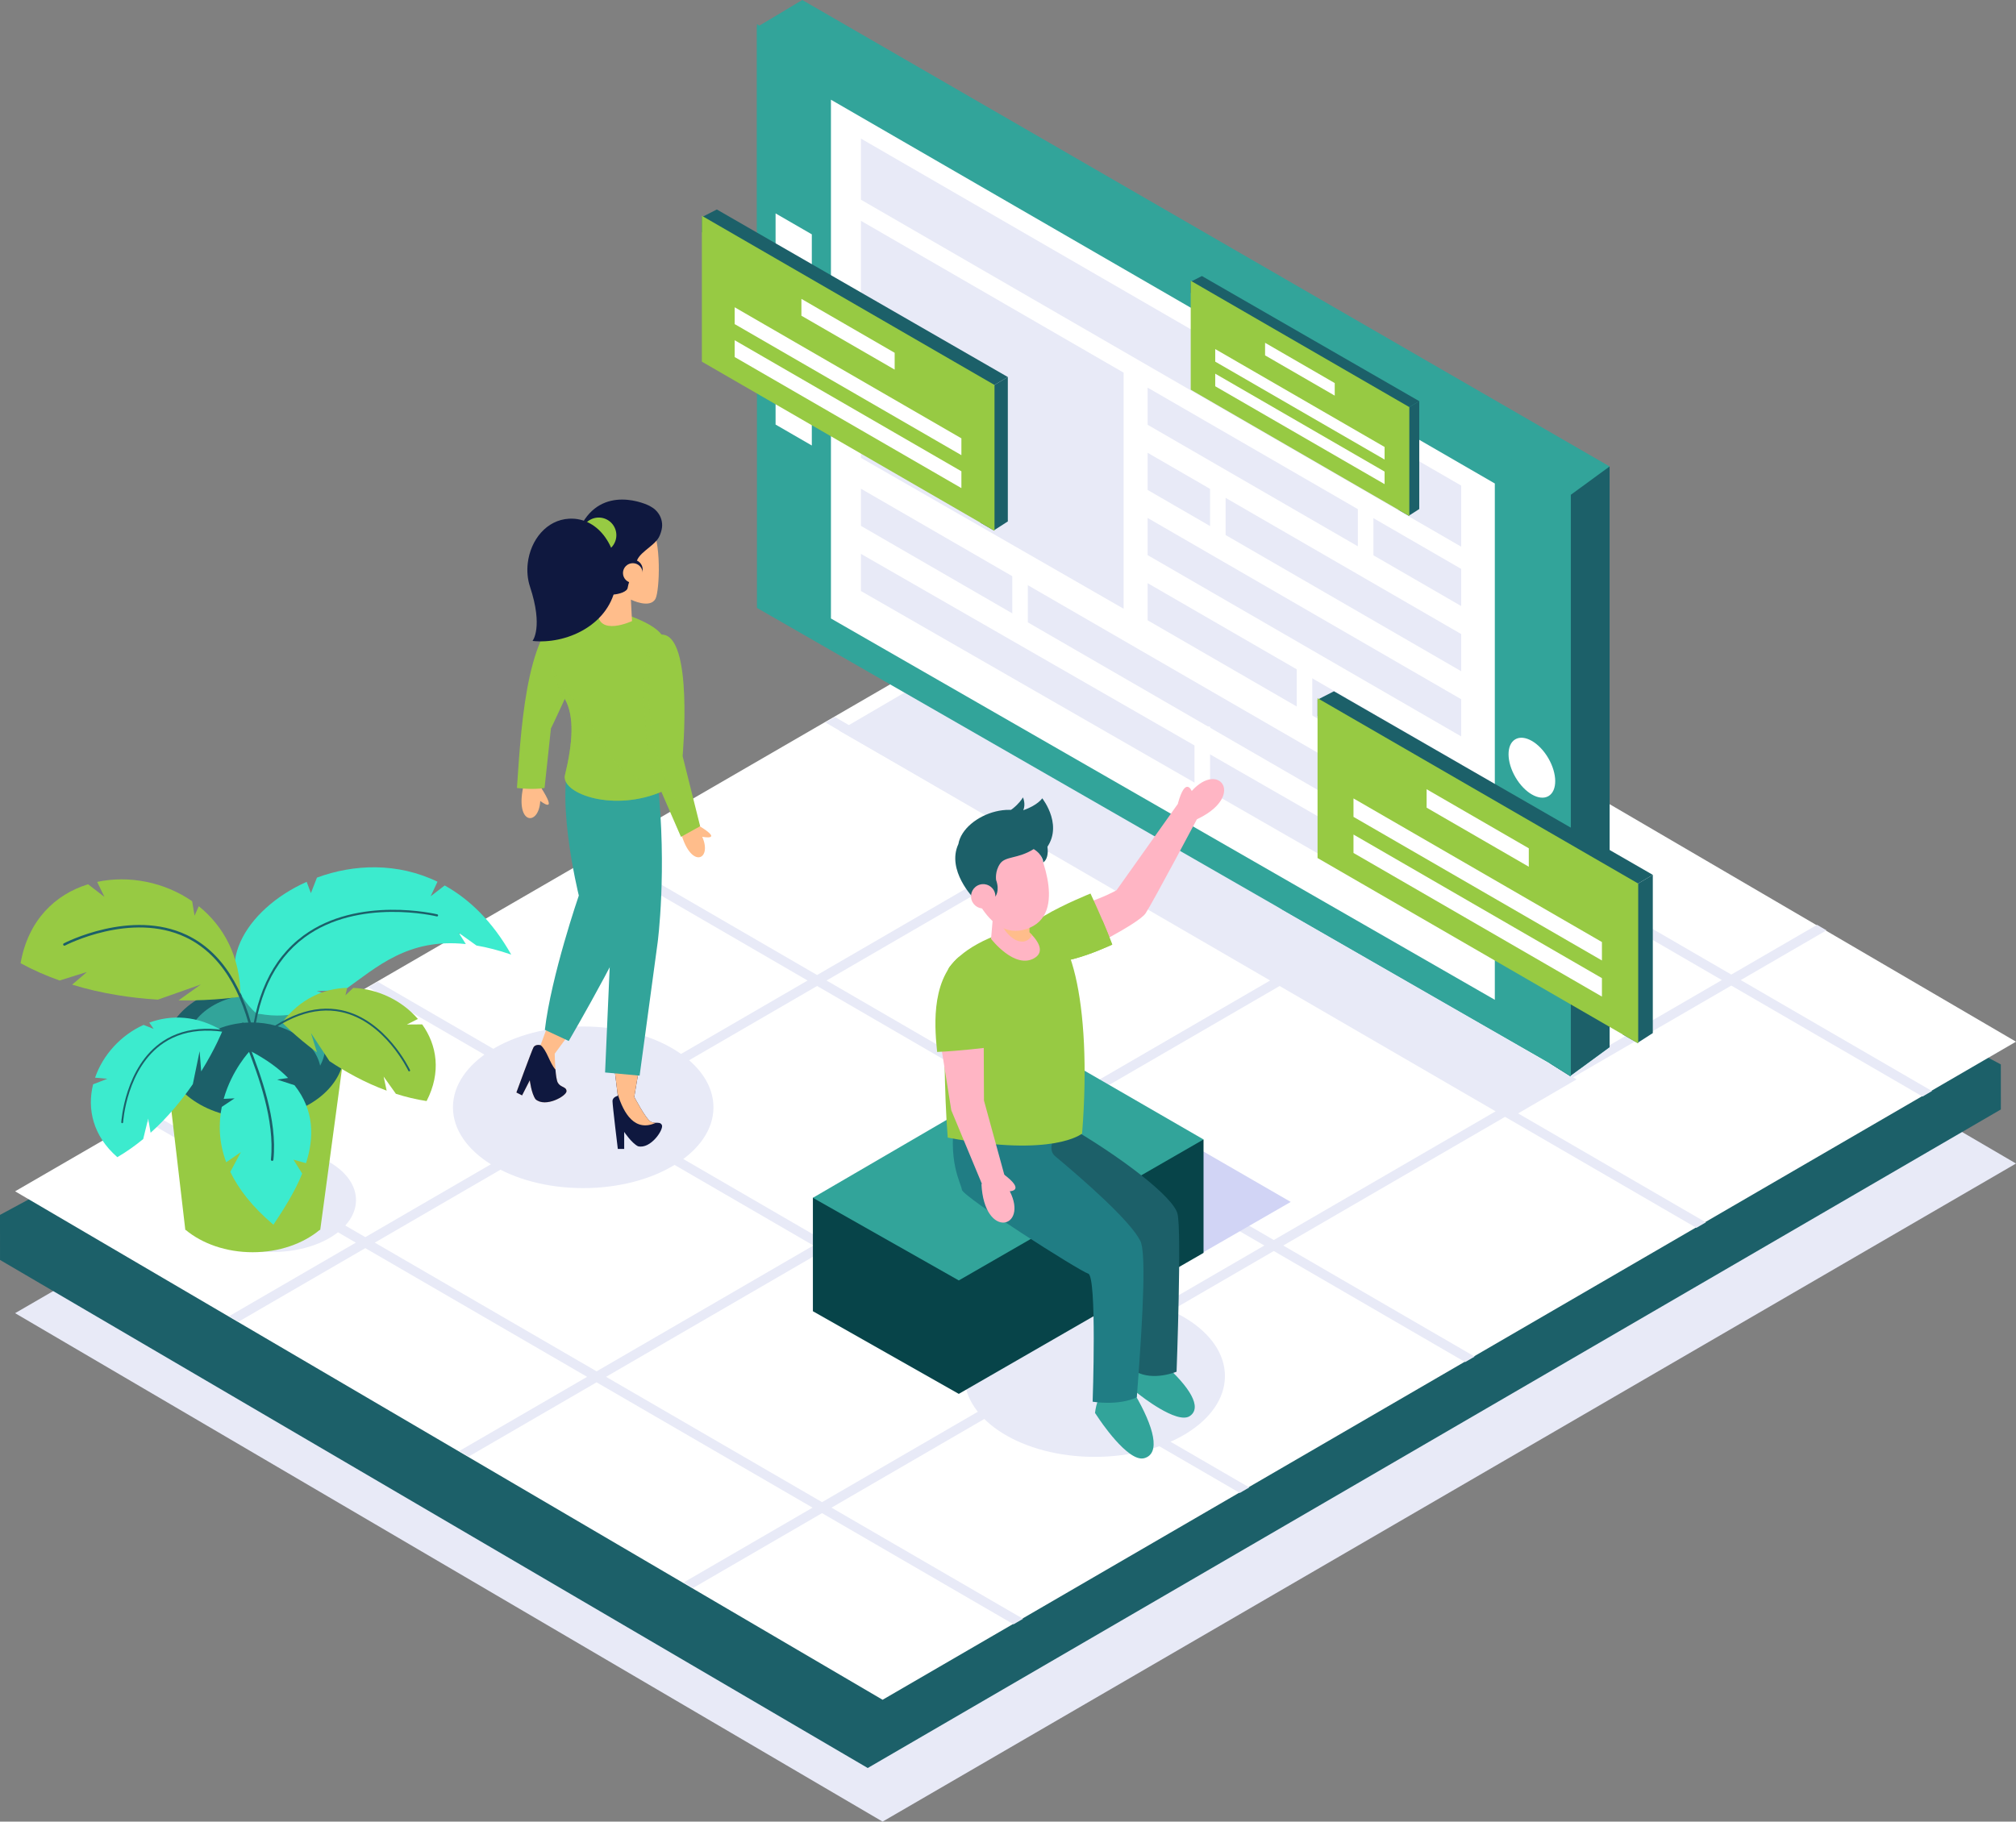<svg xmlns="http://www.w3.org/2000/svg" viewBox="0 0 1723.57 1557.78"><rect x="0" y="0" width="1723.57" height="1557.78" fill="#808080" stroke="none"/><defs><style>      .cls-1 {        fill: #fff;      }      .cls-2 {        fill: #3cebce;      }      .cls-3, .cls-4 {        fill: #ffbd8b;      }      .cls-3, .cls-5, .cls-6 {        mix-blend-mode: multiply;      }      .cls-7 {        fill: #32a49a;      }      .cls-8 {        isolation: isolate;      }      .cls-9 {        fill: #074449;      }      .cls-10 {        fill: #e8eaf7;      }      .cls-11 {        fill: #ffb5c4;      }      .cls-12 {        fill: #1c6069;      }      .cls-13 {        fill: #97ca43;      }      .cls-14 {        fill: #207d84;      }      .cls-15 {        fill: #0f183f;      }      .cls-16 {        fill: #d1d4f5;      }      .cls-6 {        opacity: .43;      }    </style></defs><g class="cls-8"><g id="Layer_2" data-name="Layer 2"><g id="obejct"><g><polygon class="cls-10" points="981.91 561.44 12.91 1122.97 754.57 1557.78 1723.57 995.01 981.91 561.44"></polygon><polygon class="cls-12" points="968.78 515.51 0 1038.94 .02 1077.45 741.86 1511.94 1710.63 948.76 1710.61 910.25 968.78 515.51"></polygon><polygon class="cls-1" points="981.91 457.24 12.91 1018.77 754.57 1453.58 1723.57 890.81 981.91 457.24"></polygon><path class="cls-10" d="M1488.25,838.12l73.3-42.54-8.06-4.71-73.32,42.55-184.67-107.17,73.99-42.95-8.06-4.71-74.02,42.96-189.63-110.06,74.7-43.36-8.06-4.72-74.74,43.38-182.36-105.83-8.1,4.7,182.37,105.83-185.32,107.55-182.51-105.92-8.1,4.7,182.52,105.92-189.63,110.06-182.66-106.01-8.1,4.7,182.67,106.01-184.67,107.17-182.81-106.09-8.1,4.7,182.82,106.09-185.38,107.6-182.96-106.19-8.1,4.7,182.96,106.19-108.34,62.87,8.05,4.73,108.39-62.91,189.63,110.06-109.35,63.46,8.05,4.72,109.39-63.48,184.67,107.17-110.32,64.03,8.05,4.72,110.35-64.05,163.77,95.05,8.09-4.7-163.77-95.05,185.38-107.6,163.71,95.02,8.09-4.71-163.7-95.01,184.66-107.17,163.64,94.98,8.1-4.7-163.64-94.97,189.63-110.06,163.58,94.94,8.09-4.7-163.58-94.94,185.32-107.55,163.51,94.9,8.09-4.7-163.51-94.9Zm-398.57-221.93l189.64,110.06-185.32,107.55-189.63-110.06,185.3-107.55Zm-193.4,112.24l189.63,110.06-189.63,110.06-189.63-110.06,189.63-110.06Zm-197.71,114.75l189.63,110.06-184.67,107.17-189.63-110.06,184.67-107.17Zm-378.14,219.47l185.38-107.6,189.63,110.06-185.38,107.6-189.63-110.06Zm382.38,221.93l-184.67-107.17,185.38-107.6,184.67,107.17-185.38,107.6Zm193.47-112.29l-184.66-107.17,184.66-107.17,184.67,107.17-184.67,107.17Zm192.76-111.87l-184.66-107.17,189.63-110.06,184.66,107.17-189.63,110.06Zm197.73-114.75l-184.67-107.17,185.32-107.55,184.67,107.17-185.32,107.55Z"></path><polygon class="cls-10" points="1347.9 923.04 775.88 590.79 717.52 624.88 1292.99 955 1347.9 923.04"></polygon><ellipse class="cls-10" cx="498.61" cy="946.92" rx="111.36" ry="69.11"></ellipse><ellipse class="cls-10" cx="935.9" cy="1176.75" rx="111.36" ry="69.11"></ellipse><ellipse class="cls-10" cx="232.75" cy="1026.25" rx="71.61" ry="44.44"></ellipse><g><polygon class="cls-7" points="1376.12 398.9 1376.12 895.46 1342.97 919.71 1342.34 920.16 1324.92 909.23 1096.73 778.14 680.32 495.71 647.15 196.72 647.15 23.19 649.28 21.92 685.91 0 1376.12 398.9"></polygon><polygon class="cls-12" points="1376.12 398.9 1376.12 895.46 1342.97 919.71 1342.34 920.16 1324.92 909.23 1324.92 436.33 1342.97 423.13 1376.12 398.9"></polygon><polygon class="cls-7" points="1342.97 423.03 1342.97 920.55 1342.34 920.16 1324.92 909.23 1096.73 778.14 647.15 519.85 647.15 20.69 649.28 21.92 1342.97 423.03"></polygon><g><polygon class="cls-1" points="694.06 250.06 694.06 200.4 663.08 182.49 663.08 232.15 694.06 250.06"></polygon><polygon class="cls-1" points="663.08 252.03 663.08 363.07 694.06 380.98 694.06 269.95 663.08 252.03"></polygon></g><polygon class="cls-1" points="1277.99 413.46 710.41 85.27 710.41 528.9 1277.99 854.99 1277.99 413.46"></polygon><g class="cls-5"><polygon class="cls-10" points="736.06 505.42 1249.24 800.25 1249.24 768.47 736.06 473.64 736.06 505.42"></polygon></g><g class="cls-5"><polygon class="cls-10" points="736.06 417.93 736.06 449.71 1249.24 746.45 1249.24 714.66 736.06 417.93"></polygon></g><g class="cls-5"><polygon class="cls-10" points="1249.24 486.5 1249.24 518.27 981.17 363.26 981.17 331.49 1249.24 486.5"></polygon></g><g class="cls-5"><polygon class="cls-10" points="1249.24 542.22 1249.24 574.01 981.17 419 981.17 387.21 1249.24 542.22"></polygon></g><g class="cls-5"><polygon class="cls-10" points="1249.24 597.96 1249.24 629.74 981.17 474.73 981.17 442.95 1249.24 597.96"></polygon></g><g class="cls-5"><polygon class="cls-10" points="1249.24 653.7 1249.24 685.48 981.17 530.46 981.17 498.69 1249.24 653.7"></polygon></g><g class="cls-5"><polygon class="cls-10" points="960.63 520.57 960.63 318.68 736.06 188.83 736.06 391.55 960.63 520.57"></polygon></g><ellipse class="cls-1" cx="1309.68" cy="656.5" rx="16.24" ry="28.12" transform="translate(-152.3 750.72) rotate(-30.31)"></ellipse><g class="cls-5"><polygon class="cls-10" points="1249.24 415.26 736.06 118.52 736.06 170.78 1249.24 467.51 1249.24 415.26"></polygon></g><rect class="cls-1" x="865.44" y="474.05" width="13.3" height="70.3"></rect><rect class="cls-1" x="1034.54" y="410.4" width="13.3" height="59.85"></rect><rect class="cls-1" x="1160.89" y="430.35" width="13.3" height="59.85"></rect><rect class="cls-1" x="1021.24" y="621.3" width="13.3" height="70.3"></rect><rect class="cls-1" x="1139.04" y="696.35" width="13.3" height="70.3"></rect><rect class="cls-1" x="1108.64" y="566.2" width="13.3" height="60.8"></rect></g><g><polygon class="cls-12" points="1413.06 748.14 1413.06 883.46 1400.58 891.47 1399.92 891.89 1387.44 884.68 1387.44 763.25 1400.51 755.54 1413.06 748.14"></polygon><polygon class="cls-12" points="1413.06 748.14 1400.51 755.54 1387.44 763.25 1126.43 612.4 1126.43 598.33 1127.59 597.73 1140.45 591.15 1413.06 748.14"></polygon><polygon class="cls-13" points="1400.58 755.58 1400.58 892.27 1399.92 891.89 1387.44 884.68 1126.43 733.75 1126.43 597.06 1127.59 597.73 1400.51 755.54 1400.58 755.58"></polygon><g><polygon class="cls-1" points="1158.32 683.45 1157.16 682.78 1157.16 698.55 1158.32 699.22 1369.56 821.36 1369.56 805.6 1158.32 683.45"></polygon><polygon class="cls-1" points="1157.16 713.66 1157.16 729.42 1158.32 730.09 1369.56 852.24 1369.56 836.47 1158.32 714.33 1157.16 713.66"></polygon><polygon class="cls-1" points="1307.04 725.44 1219.68 674.92 1219.68 690.68 1307.04 741.2 1307.04 725.44"></polygon></g></g><g><polygon class="cls-12" points="1213.39 343.06 1213.39 435.31 1204.89 440.76 1204.43 441.05 1195.93 436.14 1195.93 353.36 1204.84 348.1 1213.39 343.06"></polygon><polygon class="cls-12" points="1213.39 343.06 1204.84 348.1 1195.93 353.36 1018 250.53 1018 240.93 1018.79 240.53 1027.56 236.04 1213.39 343.06"></polygon><polygon class="cls-13" points="1204.89 348.13 1204.89 441.31 1204.43 441.05 1195.93 436.14 1018 333.25 1018 240.07 1018.79 240.53 1204.84 348.1 1204.89 348.13"></polygon><g><polygon class="cls-1" points="1039.74 298.96 1038.95 298.51 1038.95 309.25 1039.74 309.71 1183.74 392.98 1183.74 382.23 1039.74 298.96"></polygon><polygon class="cls-1" points="1038.95 319.55 1038.95 330.3 1039.74 330.76 1183.74 414.02 1183.74 403.28 1039.74 320.01 1038.95 319.55"></polygon><polygon class="cls-1" points="1141.12 327.58 1081.57 293.15 1081.57 303.89 1141.12 338.33 1141.12 327.58"></polygon></g></g><g><polygon class="cls-12" points="861.64 322.42 861.64 445.91 850.25 453.21 849.64 453.6 838.26 447.02 838.26 336.21 850.19 329.17 861.64 322.42"></polygon><polygon class="cls-12" points="861.64 322.42 850.19 329.17 838.26 336.21 600.06 198.54 600.06 185.7 601.12 185.15 612.86 179.14 861.64 322.42"></polygon><polygon class="cls-13" points="850.25 329.2 850.25 453.95 849.64 453.6 838.26 447.02 600.06 309.28 600.06 184.54 601.12 185.15 850.19 329.17 850.25 329.2"></polygon><g><polygon class="cls-1" points="629.17 263.38 628.1 262.77 628.1 277.16 629.17 277.77 821.94 389.24 821.94 374.85 629.17 263.38"></polygon><polygon class="cls-1" points="628.1 290.95 628.1 305.33 629.17 305.94 821.94 417.41 821.94 403.03 629.17 291.56 628.1 290.95"></polygon><polygon class="cls-1" points="764.89 301.7 685.16 255.59 685.16 269.98 764.89 316.08 764.89 301.7"></polygon></g></g><polygon class="cls-16" points="769.52 1077.73 978.78 955.77 1103.5 1027.84 894.25 1148.4 769.52 1077.73"></polygon><g><path class="cls-4" d="M594.95,704.59c25.86,15.08,5.43,11,5.43,11,9.08,20.43-10.89,28.6-19.07-6.81"></path><path class="cls-4" d="M462.01,672.67c16.25,25.14-.13,12.26-.13,12.26-1.13,22.33-22.64,20.59-13.93-14.69"></path><path class="cls-15" d="M545.45,980.24c-5.45-2.72-11.8-12.26-11.8-12.26v14.53h-5.45s-4.54-37.22-4.54-40.85,4.54-4.54,4.54-4.54l-.25-2.02-2.47-20.22,20.88-1.36-4.09,24.51s9.53,18.16,13.62,20.88c1.67,1.11,3.33,1.24,4.84,1.25,2.2,.01,4.07-.23,5.15,1.92,1.82,3.63-9.53,20.88-20.43,18.16Z"></path><path class="cls-4" d="M560.73,960.16c-17.74,8.09-27.48-7.46-32.78-25.07l-2.47-20.22,20.88-1.36-4.09,24.51s9.53,18.16,13.62,20.88c1.67,1.11,3.33,1.24,4.84,1.25Z"></path><path class="cls-4" d="M484.34,933.19c-.03,4.06-17.99,14.26-26.45,6.88-3.61-4.9-4.94-16.28-4.94-16.28l-6.6,12.94-4.85-2.47s12.88-35.22,14.53-38.45c1.65-3.23,6.11-1.98,6.11-1.98l.02-.06,.68-1.85,6.99-19.13,19.22,8.28-14.78,19.97s.08,6.96,.62,13.61c.39,4.77,1.01,9.39,2.01,11.18,.98,1.74,2.4,2.62,3.74,3.31,1.95,1.01,3.73,1.65,3.71,4.06Z"></path><path class="cls-7" d="M491.68,639.19c-20.43,31.32,3.18,126.65,3.18,126.65,0,0-23.6,68.54-29.05,114.85l20.43,9.53s61.28-104.86,59.92-121.2-26.78-129.83-26.78-129.83h-27.69Z"></path><path class="cls-7" d="M562.26,668.38c8.17,76.26,0,137.54,0,137.54l-15.43,113.94-29.51-2.72,4.99-114.39s-20.88-72.18-24.06-87.16-4.09-50.39-4.09-50.39"></path><path class="cls-13" d="M489.3,517.58c-37.81,14.62-43.26,94.06-47.34,156.25,0,0,13.62,1.82,23.6,0l5.45-50.84s17.7-36.32,26.78-60.83"></path><path class="cls-13" d="M567.1,669.24c.15,2.94,.09,5.44-.31,7.31-41.31,18.16-85.34,2.72-83.98-12.71,6.81-28.14,8.62-51.3,0-66.28-3.79-6.59-8.47-15.98-10.65-27.07-2.79-14.12-1.55-30.99,10.65-48.28,8.17-8.17,17.25-8.62,43.12,0,34.11,11.37,45.39,19.07,45.39,38.58,0,7.72-.91,46.76-5.9,60.83-4.1,11.55,.98,34.13,1.68,47.61Z"></path><g class="cls-6"><path class="cls-13" d="M566.79,676.55c-41.31,18.16-85.34,2.72-83.98-12.71,6.81-28.14,8.62-51.3,0-66.28-3.79-6.59-8.47-15.98-10.65-27.07,9.5,20.99,23.03,29.38,45.15,68.38,14.17,24.98,32.78,31.44,49.79,30.36,.15,2.94,.09,5.44-.31,7.31Z"></path></g><path class="cls-13" d="M598.56,706.51l-.73,.4-15.61,8.67s-22.7-52.2-25.87-59.47c-3.18-7.26-5.9-59.92-5.9-59.92,0,0-1.31-31.38,5.93-46.08,2.22-4.49,5.23-7.43,9.32-7.44,27.42-.05,17.89,103.9,17.89,103.9l14.98,59.92Z"></path><g class="cls-6"><path class="cls-13" d="M597.83,706.92l-15.61,8.67s-22.7-52.2-25.87-59.47c-3.18-7.26-5.9-59.92-5.9-59.92,0,0-1.31-31.38,5.93-46.08-9.75,91.73,19.27,140.09,41.45,156.79Z"></path></g><path class="cls-15" d="M484.34,933.19c-.03,4.06-17.99,14.26-26.45,6.88-3.61-4.9-4.94-16.28-4.94-16.28l-6.6,12.94-4.85-2.47s12.88-35.22,14.53-38.45c1.65-3.23,6.11-1.98,6.11-1.98l.02-.06c5.41,4.29,7.74,15.27,12.72,20.89,.39,4.77,1.01,9.39,2.01,11.18,.98,1.74,2.4,2.62,3.74,3.31,1.95,1.01,3.73,1.65,3.71,4.06Z"></path><path class="cls-4" d="M540.31,531.13s-29.36,13.76-29.36-8.26v-20.18s-17.43-12.84-14.68-36.7c2.75-23.85,41.29-41.29,59.64-18.35,10.09,14.68,7.87,57.66,4.59,64.22-4.59,9.17-21.1,.92-21.1,.92l.92,18.35Z"></path><path class="cls-15" d="M543.98,482.5c0-9.17,14.68-14.68,19.27-22.94,1.06-1.91,1.83-4.17,2.38-6.51,1.13-4.77,.15-9.59-2.37-13.51-1.65-2.56-3.96-4.73-6.78-6.25-.21-.11-.41-.23-.58-.34-2.75-1.83-41.29-19.27-59.64,17.43-18.35,17.43-2.75,45.87,14.68,52.3,0,9.17,24.77,6.42,25.69,0s7.34-20.18,7.34-20.18Z"></path><path class="cls-13" d="M526.52,461.28c-1.99,8.08-10.16,13.02-18.25,11.03-8.08-1.99-13.02-10.16-11.03-18.25,1.99-8.08,10.16-13.02,18.25-11.03,8.08,1.99,13.02,10.16,11.03,18.25Z"></path><path class="cls-15" d="M517.57,459.67c-7.12-10.11-17.83-16.78-30.99-16.1-19.17,.99-33.02,17.97-35.37,37.99-.79,6.77-.22,13.73,1.9,20.15,11.55,34.91,2.16,46.39,2.16,46.39,28.23,3.02,63.9-12.71,70.84-45.27,3.19-14.95-.25-31.39-8.55-43.17Z"></path><circle class="cls-15" cx="541.03" cy="487.02" r="8.42"></circle><circle class="cls-4" cx="541.03" cy="490.04" r="8.42"></circle></g><g><polygon class="cls-9" points="694.98 1121.31 694.98 1024.31 904.24 999.36 1028.96 974.42 1028.96 1071.42 819.71 1191.99 694.98 1121.31"></polygon><polygon class="cls-7" points="694.98 1024.31 904.24 902.35 1028.96 974.42 819.71 1094.98 694.98 1024.31"></polygon><g><path class="cls-7" d="M969.92,1191.79l-22.45-3.01c-9.21-.45-11.3,19.51-11.3,19.51l3.1,4.58s24.97,38.04,39.02,34.12c14.05-3.93,8.62-26.23-8.37-55.2Z"></path><path class="cls-7" d="M994.5,1165.93l-20.12,3.71c-8.04,2.19-4.23,19.92-4.23,19.92l3.95,3.07s32.11,25.66,43.07,18.36c10.96-7.31,.04-24.94-22.66-45.05Z"></path><path class="cls-11" d="M927.34,772.68c16.62-5.29,27.19-11.33,27.19-11.33l53.63-75.53,17.37,10.57s-40.03,75.53-46.07,84.59c-6.04,9.06-55.14,33.23-55.14,33.23"></path><path class="cls-13" d="M950.91,807.8c-15.7,6.83-58.11,26.53-89.52,9.21-.69-.38-1.38-.78-2.07-1.2,0,0,17.71-23.2,33.78-32.8,16.07-9.6,39.22-18.89,39.22-18.89,0,0,4.88,10.39,10.28,23.02,2.84,6.65,5.82,13.94,8.32,20.65Z"></path><g class="cls-5"><path class="cls-13" d="M950.91,807.8c-15.7,6.83-58.11,26.53-89.52,9.21,26.51,5.02,63.4-17.49,81.2-29.86,2.84,6.65,5.82,13.94,8.32,20.65Z"></path></g><path class="cls-12" d="M909.22,960.76c49.85,28.7,93.66,62.69,97.44,77.04,3.78,14.35-.76,135.2-.76,135.2,0,0-19.64,8.31-34.74,0,0,0-.76-82.33-4.53-93.66-3.78-11.33-95.92-61.18-111.79-69.49-15.86-8.31-9.82-49.1-9.82-49.1"></path><path class="cls-14" d="M817.07,950.94c-7.55,42.3,4.53,60.42,5.29,66.47,.76,6.04,100.46,69.49,108.01,71.75s3.78,109.52,3.78,109.52c0,0,21.9,3.78,37.77-3.78,6.04-78.55,7.62-124.5,3.02-133.69-8.57-17.14-47.72-51.49-72.81-72.44-12.5-10.44,15.41-37.84,15.41-37.84"></path><path class="cls-13" d="M925.13,969.36s-24.04,20.6-114.86,3.48c-1.65-20.57-2.28-40.65-2.79-67.36-.23-12.24-.29-24.16-.14-34.88,.31-22.67,1.58-39.93,4.21-43.41,9.49-12.51,29.42-28.09,75.4-37.21,26.72-5.3,47.2,65.03,38.19,179.38Z"></path><path class="cls-11" d="M884.53,819.22c-16.83,10.2-37.23-16.32-37.23-16.32l2.55-30.09,1.95,.76,28.14,10.97v12.75s1.04,.89,2.41,2.33c4.18,4.4,11.46,13.97,2.18,19.6Z"></path><path class="cls-3" d="M882.35,799.62c-6.34,12.24-24.79,4.54-31.99-24.26l1.44-1.79,28.14,10.97v12.75s1.04,.89,2.41,2.33Z"></path><path class="cls-11" d="M884.91,720.12s29.33,58.23-4.13,73.07c-36.44,16.16-53.08-41.82-53.08-41.82l29.19-33.48,13.85-7.4,14.17,9.63Z"></path><path class="cls-12" d="M883.75,726.11c8.2,5.02,8.17,11.4,8.17,11.4,0,0,9.12-4.9-.7-27.18-15.25-33.28-67.5-14.18-71.85,11.45-10.45,22.5,13.17,46.46,13.17,46.46l18.48-1.64s3.94-4.64,.59-14.08c0,0-1.17-7.47,3.46-14,4.63-6.53,15.26-3.95,28.69-12.41Z"></path><path class="cls-11" d="M850.61,763.62c1.59,5.53-1.61,11.3-7.14,12.89-5.53,1.59-11.3-1.61-12.89-7.14-1.59-5.53,1.61-11.3,7.14-12.89,5.53-1.59,11.3,1.61,12.89,7.14Z"></path><path class="cls-12" d="M850.77,699.76c17.68-6.37,23.8-17.88,23.8-17.88,0,0,2.62,5.75,.23,10.99,12.44-4.22,16.26-10.19,16.26-10.19,0,0,20.29,25.39,.83,45.93"></path><g class="cls-5"><path class="cls-13" d="M850.55,902.48s-20.67,7.11-43.06,6.39c-.25-13.24-.32-26.14-.16-37.73l31.77-7.06c12.26,25.33,11.44,38.4,11.44,38.4Z"></path></g><path class="cls-11" d="M1007.06,687.06c6.48-23.72,11.8-10.62,11.8-10.62,23.84-26.68,46.68,5.29,3.07,24.79"></path><path class="cls-11" d="M857.67,1003.86c19.77,14.62,5.63,14.84,5.63,14.84,16.26,31.88-21.81,41.61-24.22-6.09"></path><polyline class="cls-11" points="840.97 876.13 841.24 941.12 860.74 1012.29 841.24 1016.65 813.29 949.43 802.72 882.96"></polyline><path class="cls-13" d="M820.12,818.03c-25.71,21.87-20.42,65.68-18.91,81.54,18.88-.76,43.05-3.78,43.05-3.78,0,0-1.51-22.66-5.29-39.28-3.78-16.62-18.86-38.49-18.86-38.49Z"></path></g></g><g><path class="cls-13" d="M294.39,899.02l-11.38,84.34-.13,.99-.11,.81-7.54,55.84-1.4,10.36-.03,.2-.04,.27h-.5c-14.08,11.68-34.5,19.03-57.23,19.03s-43.16-7.35-57.23-19.03h-.36l-.04-.33-.09-.81-.11-.93-7.54-64.71-.13-1.03-.04-.35-9.87-84.66h153.76Z"></path><ellipse class="cls-12" cx="217.51" cy="898.96" rx="76.88" ry="57.25"></ellipse><ellipse class="cls-12" cx="218.64" cy="895.43" rx="59.36" ry="44.2"></ellipse><path class="cls-7" d="M215.15,874.37c29.47,0,53.91,15.99,58.56,36.96,2.77-5.11,4.31-10.7,4.31-16.55,0-24.41-26.57-44.2-59.36-44.2s-59.36,19.79-59.36,44.2c0,2.47,.28,4.89,.8,7.25,8.8-16.21,30.13-27.65,55.05-27.65Z"></path><path class="cls-2" d="M437.05,816.31c-15.99-28.3-35.7-47.34-56.87-59.1l-11.99,9.27,5.84-12.47c-34.29-16.62-71.74-15.09-103.05-3.51l-5.18,13.27-3.63-9.67c-52.91,23.64-84.03,76.03-42.58,112.97l2.69,.03c26.97,4.68,46.26-3.34,64.12-14.92l-15.61-4.59,23.92-1.07c27.57-19.57,54.03-44.38,103.54-39.2l-6.04-9.57,15.16,10.83c9.11,1.55,18.97,4.07,29.7,7.75Z"></path><path class="cls-12" d="M215.06,899.68s-.04,0-.05,0c-.5-.03-.88-.46-.85-.96,2.68-45.33,17.92-78.52,45.31-98.66,46.8-34.41,113.72-18.32,114.39-18.15,.49,.12,.78,.61,.66,1.1-.12,.49-.61,.78-1.1,.66-.66-.16-66.78-16.05-112.88,17.86-26.92,19.8-41.91,52.54-44.56,97.3-.03,.48-.43,.85-.9,.85Z"></path><path class="cls-13" d="M169.97,774.95l-3.63,8.1-2.06-12.35c-23.74-16.44-54.13-22.35-81.22-16.53l6.24,12.83-13.99-10.81c-28.03,8.62-51.26,30.64-57.7,67.52,10.89,5.93,22.09,10.8,33.35,14.79l23.36-7.3-12.65,10.84c25.63,7.86,51.1,11.45,73.32,12.81l36.69-12.95-19.05,13.61c31.42,.43,52.93-3.19,52.93-3.19,.1-34.26-14.48-60.37-35.6-77.36Z"></path><path class="cls-12" d="M217.7,893.26c-.5,0-.95-.35-1.05-.86-9.37-46.53-28.89-77.13-58.01-90.95-46.61-22.12-102.52,6.86-103.08,7.16-.52,.28-1.17,.08-1.45-.45-.28-.52-.08-1.17,.45-1.45,.57-.3,57.4-29.78,104.99-7.2,29.77,14.12,49.69,45.23,59.2,92.47,.12,.58-.26,1.14-.84,1.26-.07,.01-.14,.02-.21,.02Z"></path><path class="cls-13" d="M296.8,844.75l-1.48,6.39,6.73-6.35c21.33,.93,41.87,11.04,55.22,26.58l-9.41,4.76,13.07-.11c12.65,17.61,16.48,40.96,3.79,65.56-9.06-1.38-17.84-3.52-26.25-6.2l-10.49-14.74,2.6,12.04c-18.61-6.83-35.21-16.1-48.9-25.24l-15.82-24.03,5.13,16.53c-18.69-13.8-29.74-25.55-29.74-25.55,15.25-20.22,35.52-29.08,55.55-29.64Z"></path><path class="cls-12" d="M215.8,893.08c.29,.22,.71,.22,1-.04,26.32-23.21,51.5-32.5,74.82-27.62,37.34,7.81,57.3,49.88,57.5,50.3,.18,.4,.65,.57,1.05,.38,.4-.18,.57-.65,.38-1.05-.2-.43-20.48-43.2-58.6-51.18-23.84-4.99-49.48,4.42-76.2,27.98-.33,.29-.36,.79-.07,1.12,.04,.04,.07,.08,.12,.11Z"></path><path class="cls-2" d="M127.62,874.48l3.74,5.39-8.61-3.41c-19.47,8.75-34.82,25.74-41.47,45.12l10.5,.95-12.18,4.73c-5.25,21.04-.17,44.15,20.72,62.31,7.91-4.63,15.27-9.87,22.1-15.47l4.3-17.58,2.04,12.15c14.76-13.23,26.76-27.98,36.1-41.54l5.81-28.18,1.34,17.26c12.26-19.73,18.19-34.73,18.19-34.73-21.65-13.15-43.76-13.88-62.58-6.99Z"></path><path class="cls-12" d="M220.75,889.42c-.19,.32-.58,.46-.94,.34-33.04-11.83-59.87-11.16-79.73,2.01-31.8,21.07-34.8,67.53-34.82,68-.02,.44-.4,.77-.83,.74s-.77-.4-.74-.83c.03-.47,3.06-47.71,35.52-69.23,20.31-13.46,47.61-14.19,81.15-2.18,.41,.15,.63,.6,.48,1.01-.02,.05-.04,.1-.07,.14Z"></path><path class="cls-2" d="M200.58,939.26l-10.98,7.32c-2.79,13.87-2.66,30,3.8,47.33l12.53-8.64-9.04,16.87c7,14.55,18.65,29.8,36.86,45.19,8.23-12.34,17.99-27.43,24.62-43.72l-7.5-11.92,10.76,3.01c7-21.8,7.21-45.18-9.85-66.66l-14.82-4.83s4.36-.65,9.33-1.37c-7.92-8.15-18.56-15.96-32.55-23.24,0,0-15.47,16.12-22.49,41.1l9.32-.44Z"></path><path class="cls-12" d="M232.68,992.76s-.08,0-.11,0c-.59-.06-1.01-.59-.95-1.18,3.56-33.84-11.14-72.35-19.92-95.36-5.73-15.01-7.44-19.83-5.22-21.34,1.56-1.06,4.02,.32,9.41,5.28,.44,.4,.46,1.08,.06,1.51-.4,.44-1.08,.46-1.51,.06-4.7-4.33-6.28-4.96-6.73-5.03-.51,1.73,2.79,10.38,5.99,18.75,8.85,23.19,23.67,62,20.05,96.35-.06,.55-.52,.96-1.06,.96Z"></path></g></g></g></g></g></svg>